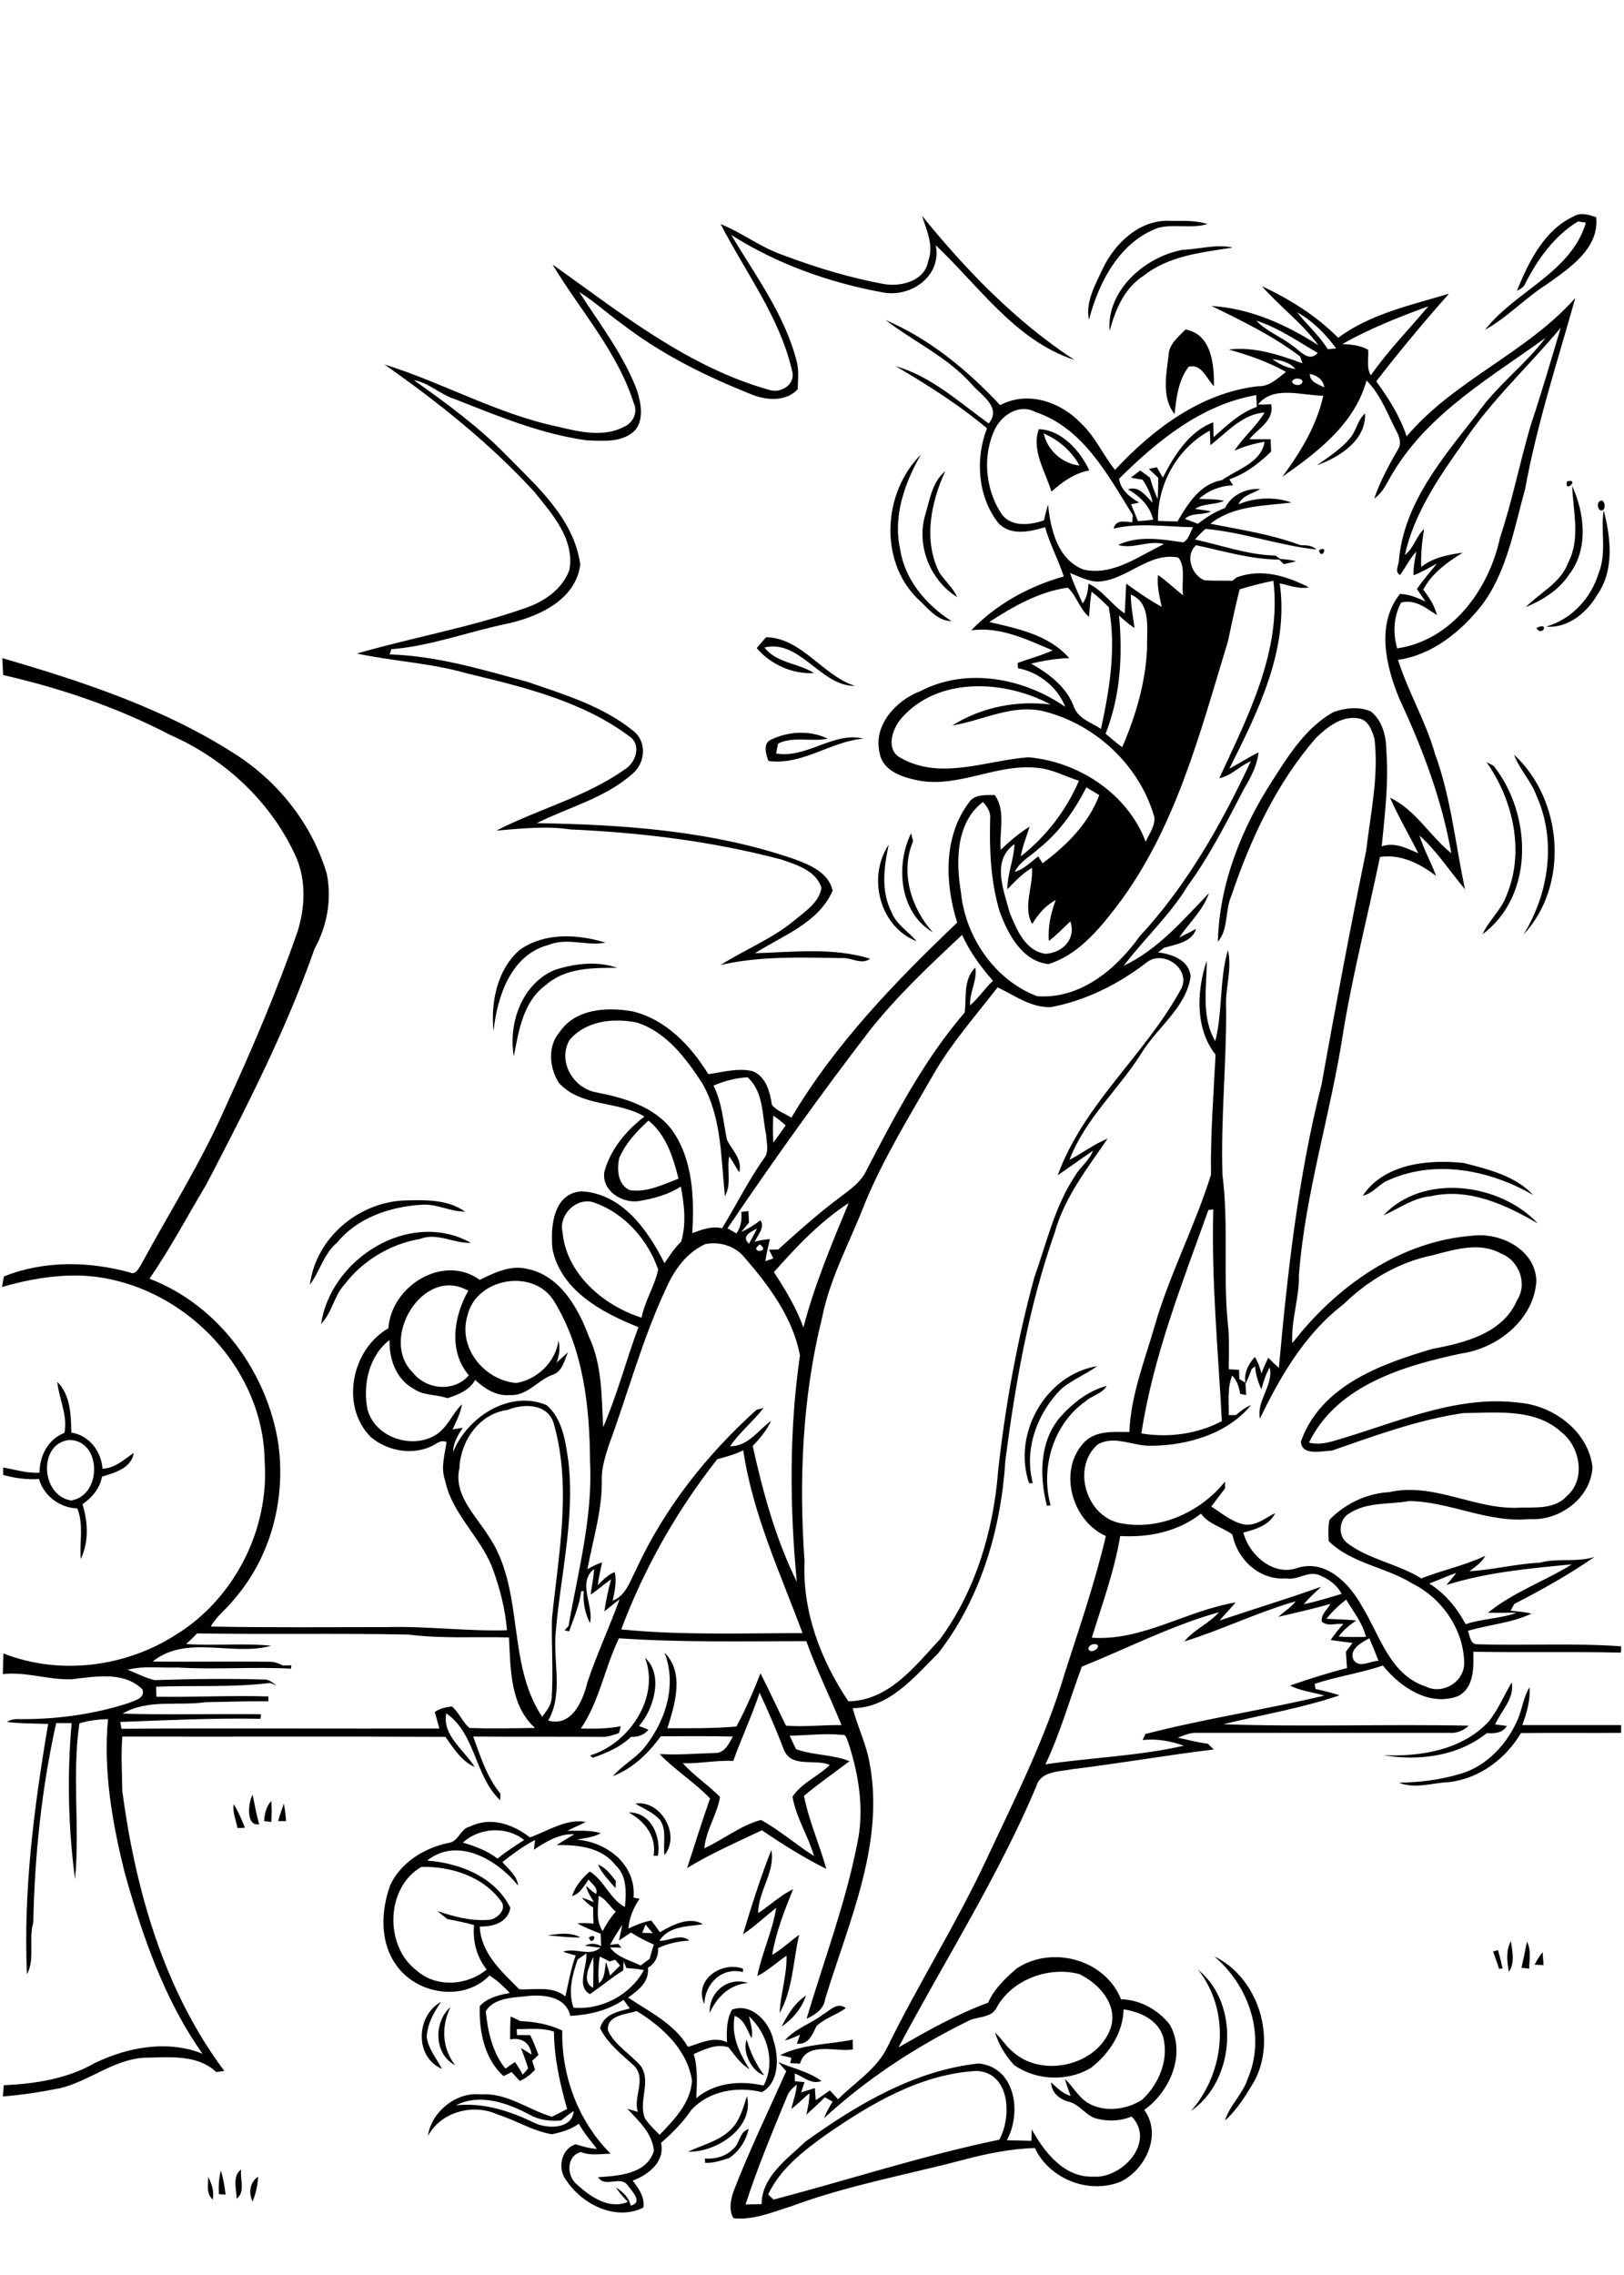 <?xml version="1.0" encoding="utf-8"?>
<!-- Generator: Adobe Illustrator 21.0.2, SVG Export Plug-In . SVG Version: 6.00 Build 0)  -->
<svg version="1.2" baseProfile="tiny" id="Layer_1" xmlns="http://www.w3.org/2000/svg" xmlns:xlink="http://www.w3.org/1999/xlink"
	 x="0px" y="0px" viewBox="0 0 567 794" overflow="scroll" xml:space="preserve">
<path d="M88.2,768.4c-1.5-3-1-6.7,1.9-8.7C90,762.7,89.3,765.6,88.2,768.4 M72.7,759.8c1.3,2.5,2.1,5.1,1.6,7.9
	C71.9,765.7,72.7,762.5,72.7,759.8 M82.6,767.4c0-3.4-1.6-7.9,1.6-10.2C83.7,760.5,85.8,765.1,82.6,767.4 M76.4,765.8
	c-0.1-2.8,0-5.5,0.7-8.2c0.9,2.7,1.3,5.6,1.7,8.4C78.2,765.9,77,765.9,76.4,765.8 M256,750c2.4-1.9,2.1-6,5.4-6.9
	c-1,4.1-3.3,7.7-6.8,10.1c-2.8,0.9-5.5,1.8-8.4,1.7c0-0.4-0.1-1.1-0.1-1.5C249.7,753.6,253.4,752.7,256,750 M260.8,731.6
	c2.6,11.1-10.7,19.7-20.6,19.4c5.3-2.5,11.4-3.8,15.5-8.3C258.5,739.6,259.5,735.5,260.8,731.6 M266.8,724.3
	c-4.3-1.1-7.8-8.3-6.1-12.4C262,716.4,264,720.6,266.8,724.3 M272.4,717.3c7.8-3.9,16.9-3.7,25.3-5.4c0,0.9,0,2.5,0.1,3.4
	c-6.1,1-16.2-3-18.5,5c-0.8-0.1-2.5-0.2-3.4-0.2c0.1-0.5,0.3-1.4,0.4-1.9C275.4,718,273.4,717.5,272.4,717.3 M158.9,720.8
	c-7.4-3.8-7.6-15.1-1.6-20.3C154,707.2,154.3,714.8,158.9,720.8 M287.2,703.2c2.5-1.4,5.2-4.7,8.1-2.3c-3.2,2.3-7.3,3.5-10.2,6.2
	c-1.5,3-2.7,6.6-6.9,6.2c0.3-0.8,0.8-2.3,1.1-3.1c-1.7,0.7-3.4,1.5-5.3,2C277.4,708.1,283,706.4,287.2,703.2 M154.3,722.1
	c-9.7-4.2-9-18.7-0.3-23.4c-2.5,3.6-4.8,7.6-5,12.2C149.5,715.1,152.4,718.4,154.3,722.1 M272.9,707.3c2.1-4.1,4.6-8.3,8.5-10.8
	C280,700.8,276.8,704.7,272.9,707.3 M247.8,702.6c-0.4-7.3,6.3-12.8,13.3-10.5C254.7,692.7,250.3,696.9,247.8,702.6 M418.3,687.5
	c14.7,11.8,13.1,38.6-2.5,49.3C427.7,723.3,429.8,702,418.3,687.5 M245.9,699.5c-3.8-8.4,5.9-15.1,13.5-12.4l0,1.2
	C252,686.4,246.1,692.4,245.9,699.5 M423.9,682.8c15.3,7.3,21.9,28.3,14.2,43.3c-3,5-6,10.1-10.4,14c1.6-5.3,6.2-9.2,7.9-14.5
	C442.1,710.6,436.1,693,423.9,682.8 M535.8,685.7c0.8-1.5,1.6-3,2.8-4.3c0.1,1.5,0.2,3,0.3,4.5C538.1,685.8,536.6,685.8,535.8,685.7
	 M521.3,681.1c0.4-0.1,1.3-0.3,1.7-0.5c0.6,2.1,1.1,4.3,1.6,6.4l-1.2,0.2C522.8,685.2,522,683.2,521.3,681.1 M531.2,686.8
	c0.7-3,1.3-6,1.9-9.1c1.6,2.9,0.8,6.3,0.8,9.4C533.2,687,531.9,686.9,531.2,686.8 M526.8,688.2c-0.6-3.5-1.1-7.4,0.7-10.7
	C528,681,529,685.1,526.8,688.2 M205.6,676.2C209.3,674.1,206.6,679.8,205.6,676.2 M191.2,675.5c3.9-0.6,7.9-1.2,11.5,0.7
	C198.9,676.3,195,675.8,191.2,675.5 M208.8,650.8c2.7,1,4.5,3.5,6.2,5.7c0,0.6-0.1,1.9-0.1,2.5C212.7,656.4,210.2,654,208.8,650.8
	 M259.4,675.1c3-9.9,6.1-19.8,9.9-29.4c1.5,7.4-4.6,14.4-4.6,22c4.1-2.6,7.7-6.2,12.2-8.3c-3,7.4-6,15-7.3,22.9c3.4-2,6.2-4.7,9.4-7
	c-2.1,9.1-2.2,19.2-6.8,27.3c0.3-6.7,2.6-13.3,2.4-20c-3.4,2.3-6.5,5.2-10.2,7.1c1.6-8.1,5.3-15.6,6.6-23.8
	C267,669,263.5,672.4,259.4,675.1 M159.2,734.8c9.6-1,18.6,1.9,27.1,6c4.5,2.3,13.5,2.5,14-4c-1.5,1-3,2.1-4.4,3.3
	c-3.8,0.3-7.6-0.1-10.9-2C177.2,734,167.6,730.5,159.2,734.8 M256.5,703.6c-1.3,6.8,1.6,13,5.2,18.6c-3.1-1.8-5.1-4.8-7.3-7.6
	c-4.2-1.5-8.4,0.7-12.2,2.3c1.5,5,1.1,10.3,0.9,15.4c6.6-5.5,15.4-6.2,23.5-4.4c4.3-8.1,1.4-18.1-5.1-24.2c0.5,2.5,1.5,5.1,0.9,7.7
	C260.8,708.5,259.9,704.8,256.5,703.6 M212.3,708.8c2.5,5.2,7.9,8.1,11.5,12.4c3.7,5.5-1.2,12.5,1.5,18.4c1.4,2,3.2,3.7,5,5.5
	c5.1-5.3,10.9-11.2,11.3-19c-1.7-10.8-10.4-18.7-19.3-24.2C218.6,703.1,211.6,703.3,212.3,708.8 M183,696.8
	c-4.6,0.4-10.9,0.8-13.4,5.2c0.7,6.9,2.3,14.5,6.9,20c1.1-0.8,2.2-1.6,3.3-2.3c1,1.4,1.9,2.9,2.7,4.4c0.6-0.7,1.3-1.4,1.9-2.2
	c-0.7-2.4-1.7-4.8-2.5-7.1c1.2,0.7,2.4,1.5,3.7,2.3c-0.5-4.1-3.5-6.1-7.5-5.3c0-2.7,0-5.3,0.2-8c1.1,0.5,2.2,1,3.3,1.6
	c5,0.2,10.1,1.1,14.7,3.3c-0.3,15.9,5.6,31.7,16.9,43c-3.5,0-7,0.8-10.4-0.6c-5.2,1.4-5,8.5-1.3,11.4c4.6,4.2,11.2,8.8,17.7,6
	c-1.5-1.6-3-3.1-4.1-5c2.3,1.5,4.5,3.4,5.1,6.3c4.4-1,0.5-5-1-7c-2.6-3.7-7.8,1-10.4-2.9c7.1-0.5,17-1,19.5-9.2
	c-0.6-6.3-5.3-10.4-9.3-14.7c1.2,0.4,2.5,0.7,3.7,1.1c-1.7-5.2,2.9-11.1-1-15.8c-4.4-4.1-9.4-7.8-12.2-13.4
	c1.3-4.9,6.2-5.8,10.4-6.9c-0.7-1-1.5-2-2.2-3c-5.6,3.8-12,5.2-18.6,5.6C197.5,696.4,189,696,183,696.8 M207.1,693.8
	c0-3.6,0.2-7.2,0-10.8C205.9,686.2,202.8,691.6,207.1,693.8 M209.4,682.9c-0.5,3.1-0.6,6.2-0.3,9.3c2.3-1.8,1.9-4.9,2.5-7.4
	c0.5,1.5,1,3.1,1.4,4.7c1.2-1.2,2.4-2.4,3.5-3.5c-0.4-0.5-1.3-1.5-1.7-2c-0.7,0.2-1.4,0.4-2,0.6
	C211.6,683.9,210.5,683.4,209.4,682.9 M201.7,683.9c-1.9,5.4-3.4,11.1-1.5,16.8c9.7,1,20-4.5,24.6-13.1c-2-0.4-4.1-0.6-6.1-0.7
	c-0.3-0.8-0.7-1.6-1-2.4c0,0.8-0.1,2.4-0.1,3.2c-4,2.5-7.7,5.6-11.6,8.3c-5-2.6-0.8-9.7-1.3-14.2
	C203.7,682.5,202.7,683.2,201.7,683.9 M225.4,671.7c-0.4,1-0.8,2-1.2,2.9c0.9,0,2.8,0.1,3.7,0.1
	C227.1,673.7,226.2,672.7,225.4,671.7 M213,678.8c0.7-0.1,2.1-0.3,2.9-0.3c0.3,0.3,0.8,1,1.1,1.3c-1,0-3-0.1-4-0.1
	c2.5,3.5,7,4.5,10.7,6.3c1-0.8,2-1.5,3.1-2.3c0.5-1.7,0.9-3.4,1.5-5c-2.8-1.2-5.5-2.6-8-4.2c-1.4,0.9-2.8,1.9-4.2,2.8
	c0.4-1.9,0.8-3.7,1.2-5.5C215.7,674.1,214.3,676.4,213,678.8 M209,661.7c-0.1,4.1-1.1,8.6,1.4,12.3c1.3-2.4,2.8-4.8,4.6-6.8
	C212.9,665.5,211.3,662.5,209,661.7 M145.4,687.7c6.8,6.1,17.7,5.4,24.5-0.3c-3.5-4.4-4.9-9.9-4.4-15.5c-3.1-0.9-6.2-1.5-9.3-2.1
	c-1.2-0.9-2.3-1.8-3.5-2.8c5.6,1.9,11.5,3.5,17.5,3.1c3.1,0.1,7.2-3.8,4.6-6.7c-6.2-8.5-17.5-12.1-27.7-11.8
	C134.6,658.8,134.2,679.2,145.4,687.7 M186.4,645.6c0.1-0.8,0.3-2.5,0.4-3.4c-4.1,2.1-7.8,4.9-11.4,7.7c2.1,2.5,5.1,4.7,5.5,8.2
	c-7.3-9-21.1-17.2-31.8-8.7c11.4,0.8,23.8,5.7,29.1,16.5c-1,5.2-6.1,6.6-10.7,6.5c0.4,9.3,7.7,15.8,13.8,21.9
	c5.4,0.3,11.5-1.3,16.1,2.5c1.1-4.8,1.9-9.7,3.6-14.3c-1.5-0.4-3-0.8-4.4-1.3c4.3-1.6,9.4,1.9,13-1.4c-1.4-0.2-4-0.5-5.4-0.7
	c1.9-1,3.9-0.8,5.7,0.1c-0.1-1.4-0.1-2.9-0.2-4.3c-2.8-1.1-5.5-2.1-8.1-3.6c1.9-0.2,3.8-0.1,5.6,0.1c-0.1-1.9-0.1-3.8-0.1-5.6
	c-1.5-1-2.8-2.2-4-3.5c1.5,0.5,2.9,1,4.3,1.6c-1.2-1.8-2.3-3.6-2.8-5.7c1.2,0.9,2.2,2.2,3.6,2.8c0.6-2.2-1.6-3.5-2.7-5
	c-1.6,2.2-2.9,4.9-5.8,5.8c1.2-3.5,3.5-6.3,6.2-8.6c5.1,3.1,7,9.6,12.3,12.4c0.4-5.1,0.8-10.8-3.3-14.6c-4.8-6.3-13.3-7.2-20.6-7
	c2-1.3,4.1-2.5,6.2-3.8C195.3,639.9,190.6,642.8,186.4,645.6 M161.6,643.1c4.3,1.3,8.5,2.8,12.1,5.6c2.9-2.4,6.1-4.4,9.3-6.5
	C176.9,637.3,167.4,637.8,161.6,643.1 M185,641.3c6.2-2.2,12.9-6.7,19.5-5.4c-2.1,1.1-4.3,2-6.4,3.1c3.9,0,7.9-0.3,11.7,0.8
	c-2.6,1.5-5.6,1.7-8.5,2.3c10.6,0.7,20.9,8.8,19.9,20.2c0.5,0.1,1.5,0.3,2.1,0.4c-2.1,3.1-3.6,6.6-3.9,10.4c2.6-1.2,5.2-2.3,8-2.8
	c1,1.3,2,2.7,3,4.1c4.2-2.5,10.4-5.7,15-2.8c-5.4,0.9-11.8,0.5-15.2,5.8c3.5,0.1,7.4-2.7,10.5-0.1c-3.8,0.2-7.4,1-10.9,2.6
	c0.1,2.8-1,5.4-3.6,6.9c0.6,4.9-3.4,7.9-6.9,10.4c7.5,5,16.2,9.2,20.9,17.2c4.4-1.3,9-3.8,13.6-1.6c-0.1-3.9-0.2-7.9,1.8-11.4
	c6.8-2.5,13.1,4.4,14.4,10.6c2,5.9,2.1,14.9-4,18.2c-8.6-2.1-18.5-0.5-24.7,6.3c-2.9,4.3-6.6,8-10.5,11.4c1.4,6.7-4.4,11.1-9.9,13.2
	c2.1,2.7,4.3,5.8,3.7,9.4c-9.6,4.8-21.3-1.1-26.8-9.4c-3.3-4-2-11.1,3.2-12.7c2.4,0.7,4.8,1.5,7.4,1.6c-2.2-2.9-4.6-5.6-6.3-8.8
	c-2.8,2.1-6.1,3-9.4,3.7c-6.7-1.1-12.6-4.9-19-6.9c-8.5-3.9-19.7-1-24.3,7.5c1.1-8.3,9.9-15.5,18.4-14.5c9.1-0.7,16.5,5.3,24.9,7.8
	c1.8-0.9,3.5-1.8,5.3-2.7c-2.5-8.8-4.5-17.8-4.6-27c-4.2-1.5-8.7-0.8-13-0.9c0,0.5,0.1,1.6,0.1,2.1c1.5,0,3,0,4.6,0
	c1.1,2.2,2,4.5,2.9,6.9c-0.7,0.7-1.5,1.4-2.2,2.1c0.3,1,0.7,2,1,3.1c-1.5,1.6-3.2,3-5.3,3.9c-1-1-1.9-2.1-2.9-3.1
	c-0.9,0.5-1.8,0.9-2.8,1.4c-6.7-6-8.6-15.8-8.3-24.4c2.7-3,6.7-3.9,10.5-4.6c-2.2-2.3-4.4-4.4-7.1-6.1c-9,9.3-25.5,6.6-32.6-3.7
	c-5.8-8.1-5.3-19-2-28c3.8-7.9,12-12.9,20.4-14.6c3.4-0.4,4-5,7.4-5.7C171.4,633.9,179.3,636.8,185,641.3 M219.5,632.6
	c7.8-0.2,11.4,8.5,10.2,15.1c-0.4,0-1.1,0-1.5,0C229.3,641,225.1,635.6,219.5,632.6 M97.1,635.6c0.6-2.1,1.3-4.1,2-6.1
	c0.4,2,0.6,4,0.8,6.1C99.2,635.6,97.8,635.6,97.1,635.6 M82.9,638c-0.5-2.8-1.8-5.5-1.3-8.3c1.6,2.6,2.8,5.4,3.9,8.2
	C84.9,638,83.5,638,82.9,638 M221.8,629.5c8.8-1.4,16,10.8,10.2,18c-0.6-4,0.9-8.6-1.5-12.2C228.2,632.6,224.8,631.3,221.8,629.5
	 M92.2,635.6c0.2-2.5,0.7-5.1,2.5-7c0.2,2.4,0.2,4.9,0,7.3C94.1,635.8,92.8,635.7,92.2,635.6 M90.5,636.7c-4.7,0.9-3.9-7.6-2.3-10.3
	C88.9,629.8,89.5,633.3,90.5,636.7 M530,599.9c1.5-3.6,1.9-7.6,4-11c0.4,4.5-1,9-2.5,13.2c11.5,0,23,0,34.5,0c0,0.7,0,2,0,2.7
	c-11.7,0.1-23.3-0.1-35,0.1c-5.3,9-14.4,15.8-25,17.1c-5.8,0.2-11.9,2.5-17.6,0.2c7.3-0.1,14.5-1,21.5-3.1
	C519.2,616.4,526.3,608.6,530,599.9 M519.8,600.8c3.3-4.1,5.3-9.1,8-13.6c1,5.7-3.7,9.9-5.8,14.7c1.4,0.1,2.7,0.3,4.1,0.5
	c-1.5,2.5-4.4,2.7-7,2.5c-10.1,8.1-23.8,9.8-36.2,7.7C495.9,613.2,510.6,610.8,519.8,600.8 M225.2,578.6c6.5,5.8,3.2,17.8-2.1,23.8
	c0.8,0.3,2.5,1,3.3,1.3c-1.5,1.9-3.7,2.6-6.1,2.5c-3.7,3.6-8.5,5.6-13.3,7.3c-0.3-0.2-0.8-0.6-1-0.8
	C219.6,608.6,230.5,592.5,225.2,578.6 M369.9,494.9c4.4-5,10-9.5,16.5-11.2c-1.6,2.8-5.1,3.3-7.4,5.4c-11.3,7.9-15.8,23.3-12.2,36.3
	l-1.3,0.1C362.9,515.3,362.9,503.4,369.9,494.9 M24.9,523.7c10.9-1.8,10.6-21.3-0.9-21.1C13.2,504,14.3,522.2,24.9,523.7 M20,482.3
	c4.6,4.5,4.8,11.6,4.9,17.7c6.3,1,10.4,6.5,10.9,12.6c4.3-0.1,7.5-3.2,10.9-5.5c-0.8,5.4-6.7,6.9-11.1,8.3c-0.7,4.1-3.5,7.3-6.8,9.6
	c1.9,6.2,2.3,13.1-0.6,19.1c-0.5-5.8,1.1-11.8-1.2-17.6c-6.2-0.3-11.6-4.3-13.4-10.3c-4.2,0.3-8.4-0.3-12.5-1.4c0-0.6,0-2,0-2.6
	c4.2,0.7,8.4,2.1,12.7,1.8c0-5.9,3-11.7,8.7-13.9C23.7,493.9,20.6,488.3,20,482.3 M359.3,517.7c-5.9-17.2,5.7-37.9,23.8-40.9
	c-4,2.9-8.6,4.7-12.4,7.8c-8.5,8.4-13.3,21.2-10.1,33L359.3,517.7 M112.1,462.1c3.2-21.5,27.9-38.3,48.8-30c1.2,0.5,2.3,1,3.5,1.7
	c-6,0.2-11.8-3.7-17.7-1.4c-10.4,1.8-20,7.5-26.4,15.9C116.6,452.3,115.9,458.2,112.1,462.1 M108.2,448.4
	c2-16.1,16.7-28.7,32.8-29.4c7.3-0.2,15.2-0.5,21.4,3.9c-5.3,0-10.1-2.9-15.4-2.4c-10.9,0.7-22.2,4.5-29.3,13.2
	C113,437.6,111.7,443.7,108.2,448.4 M483,424.2c13.9-14.9,40.7-11.3,53.9,2.8c-11.2-6.5-24-12.5-37.3-9.5
	C493.5,418,488.5,421.8,483,424.2 M475.8,417.3c7.5-11.2,22.9-12.7,35.2-11.4c8.6,2.2,18.1,4.5,24.3,11.2c-15-8.7-34-12.5-50.3-5.3
	C481.5,413.1,479.4,416.6,475.8,417.3 M193.5,338.6c6.9-2.3,15-3.3,22-0.8c-8.5,0-17.9-0.1-24.8,5.9c-8.1,5.8-9.6,16.1-11.3,25
	C177.4,357.1,182.2,343.5,193.5,338.6 M181.5,331.5c8.6-6.1,20.2-5.5,29.9-2.5c-6.7,1.3-13.3-1.9-19.9,0.8
	c-13.2,3.5-17.9,18-19.2,30.1C171.3,349.9,173.5,338.4,181.5,331.5 M320,328.5c-12.9-5-17.3-22.4-9.7-33.7c-1.7,7.8-2.8,16.3,1,23.6
	C313,322.8,317.2,325.1,320,328.5 M325.7,325.4c-11.7-6.9-13.1-23.3-7.6-34.6c0.2,0.7,0.5,2.1,0.7,2.8
	C314.2,304.4,318.1,317,325.7,325.4 M519,266c0.6,0.3,1.9,1,2.5,1.3c13.3,16.9,14.4,45.1-3.9,58.8c2.2-4.9,6.6-8.5,8.4-13.6
	C532.4,297.2,528.3,279.2,519,266 M528.6,263.4c17.1,15.7,19.4,45.6,3.3,62.8c8.9-14.3,11.6-33,4.5-48.6
	C534.5,272.5,530.5,268.5,528.6,263.4 M269.1,258.2c6.2-3,13.6-3.4,19.9-0.4c-5.7,1.2-11.9-0.9-17.3,1.7c-0.3,1.1-0.5,2.3-0.7,3.5
	c10.7,1.8,20.1-7.8,30.5-5.2c-11.4,0.9-21.3,9.4-33.2,7.8C267.4,263.3,266.3,259.5,269.1,258.2 M267.5,222.4
	c12.5,0.3,19.6,13.3,31,17c-11.9,0.2-19.2-16.4-31.6-13.4c4.3,5.5,11.8,5.4,17.3,8.9c-7.4,0.5-15.2-3-20-8.7
	C265.3,224.9,266.4,223.6,267.5,222.4 M536.4,219.2C541.1,216.7,538.6,222.6,536.4,219.2 M460.5,192.1
	C464.1,189.8,461.5,195.9,460.5,192.1 M559.9,178.1c2.5,9.5,3.8,21-2.3,29.6c-3.6,6.2-10.3,11.7-17.8,11c9-2.6,15.7-9.9,18.4-18.8
	C561,192.9,558.8,185.3,559.9,178.1 M558.4,175c1.6-1.3,2.4,1.9,1.4,2.9C558.1,179.1,557.3,175.9,558.4,175 M547.5,196.4
	c4.4-8.3,1.7-18.1,1.4-26.8c4.4,9.6,5.8,22.3-1.2,31.1c-3.5,5.3-9.2,8.8-15,11.2C537.7,206.8,544.9,203.5,547.5,196.4 M547.1,168
	C551.8,166.9,546.1,172.5,547.1,168 M323.1,179.5c1.5-5.2,2.5-11.5,6.9-15c-5,10.9-7.7,24.2-2,35.4c2,2.9,4.7,5.3,6.2,8.5
	C324.7,202.6,319.8,190.2,323.1,179.5 M320.2,208.8c-13.4-13.4-11.8-37.1,1.3-50.1c-5.7,10-9.8,21.5-7.2,33.1
	c1.6,10.6,9.1,19.3,17.9,25C327,216.7,323.7,211.9,320.2,208.8 M364.4,151.3c1.3,5.9,6.5,10.5,12.5,11.2
	C374.2,157.5,369.6,153.5,364.4,151.3 M362.7,149.8c8,0.2,14.6,7.8,17.6,14.4c-5.1,0.9-9.4,4-13.2,7.4
	C365,164.6,360,157.1,362.7,149.8 M471.2,153.1c2.4-2.6,2.7-6.5,5.4-8.8c0.4,9.4-9,15.3-16.8,18.1
	C463.8,159.5,468,156.9,471.2,153.1 M408,124c0.1-3.9,3.4-6.4,5.9-9c9.1,1.6,10.1,12.3,9.9,19.8c-2.5-2.6-4.3-8-8.8-6.8
	c-3.6,4.7-4.3,10.8-4.9,16.5C405.5,138.9,407.2,130.7,408,124 M288.2,745.2c-7.8,5.6-15.8,11.8-20,20.7c0.5,0.5,1.4,1.4,1.9,1.8
	c26.3-6.9,52.2-15.4,78.8-20.9c4.4-8,3.8-23.3-7.8-24C321.5,723.8,303.9,734.3,288.2,745.2 M347.9,700.8c-1.9,3.8-7,2.8-10.3,4.8
	c-18.1,8.9-35.1,20.1-49.9,33.7c0.8-2.1,1.9-4,3-5.8c-0.9-0.5-1.8-1-2.7-1.5c-2.1,2.1-4.3,4.1-6.5,6.1c0.6-2.5,1.1-4.9,1.1-7.5
	c-2.2,1.8-4.1,3.8-6.3,5.5c0.6-2.8,1.7-5.6,1.9-8.5c-1.5,1.1-2.9,2.5-3.5,4.3c-5.1,12.4-10.3,24.8-14.4,37.5c1.9,0,3.8-0.1,5.6-0.1
	c0.1-9.7,9-15.8,15.4-21.9c18-12.9,38-24.8,60.4-27.2c12.9,1.3,15.1,17.3,9.8,26.8c2.9,0.1,5.7,0.1,8.6,0.2c0-1,0.1-3,0.1-4
	c4.5,8,11.3,16.9,21.6,16.5c10,0.7,21.8-12.1,13.3-21c-3.7,1.6-8.1,1.8-12,0.8c-4-0.9-6.1-5.1-10.1-6c-3.1-0.8-6-3.2-6-6.7
	c2,1.8,4,4,6.8,4.7c-0.7-2-1.5-3.9-2-5.9c2.8,2.6,4.6,6.2,7.9,8.3c5.8,3.5,13.5,2.5,19-1c6-5.5,9.6-14.3,7.3-22.3
	c-2-5.8-8-8.4-13.7-9.3c-0.2,8.2-5.1,15.6-11.5,20.5c-8.1,4.8-19.1,4.4-26.8-1.1c-3-3.3-5.3-7.1-6.6-11.3c2.3,2.1,3.8,4.8,6.2,6.7
	c10.2,9.3,29.6,4.9,34.2-8.3c2.6-8.2-4.2-15.6-11-18.8C366.3,686.2,353.3,690.8,347.9,700.8 M265.2,590.8
	c-2.7,8.1-6.3,15.8-9.2,23.8c-5.9-0.3-11.7,1-17.6,0.8c3.9,4.4,8.9,7.6,13,11.8c-1.1,6.2-4.9,11.6-5.5,17.9c6.7-3.1,12.7-8,19.8-9.9
	c6.5,3.6,12.2,8.6,18.5,12.6c-2-7-6.3-13.5-7.5-20.7c3.1-4.8,9-7.1,13-11.1c-5.1-2.2-13.1,1.1-15.9-5
	C271.2,604.2,268.3,597.4,265.2,590.8 M380,575.3c0.2,2.1,3.9,0.4,3.3-1.1C382.3,573.4,380.3,573.9,380,575.3 M472.6,579.4
	c2.1,3,5.9,0.2,8.7,0.3c-1-2.6-2.1-5.3-3.2-7.9C475.4,573.2,470.8,575.7,472.6,579.4 M65,573.8c9.9,0.7,19.9-0.4,29.7,0.6
	c-13.5,3.8-29.5-4-41.4,5.5c13.6,0.2,27.1-0.1,40.7,0.1c1.7-0.1,3.3,0.6,4.8,1.3c0.7,0,2.1,0,2.9-0.1c0,0.3-0.1,0.9-0.1,1.2
	c-13.2-0.7-26.4,0.4-39.6-0.4c-5.8,0.2-11.8-0.7-17.5,0.8c3.2,1.1,6.2,2.9,9.5,3.6c12.7-0.4,25.4-0.6,38.1-0.2
	c1.8-0.2,3.1,1.2,4.5,2.1c-0.6-0.2-1.7-0.7-2.3-0.9c-13.1,1.6-26.5,0.8-39.8,1.3c0,0.9,0.1,2.6,0.1,3.5c13,0.2,26.1-0.5,39.1-0.1
	c0,0.4,0,1.2,0,1.7c-7.3-0.1-14.6,0.2-21.9,0.3c-9.7,1.4-20.1-1.2-29,4c16.1,0.5,32.2,0,48.3,0.2l-0.1,1.6
	c-16.4-0.3-32.7,0.5-49,1.1c0.1,0.6,0.3,1.8,0.4,2.4c37-0.3,74,0,111-0.1c-0.5-1.9-1.1-3.9-1.6-5.8c1.8-1.2,3.9-1.7,6-1.9
	c2.5,2.1,3.7,5.5,6.1,7.5c7.6,0.3,15.2,0.1,22.9,0c-8.8-8-8.5-20.7-9.1-31.6c-11.7-0.3-23.5,0.5-35.1-1c-24.6-0.5-49.2,0-73.8-0.4
	C67.6,571.4,66.3,572.6,65,573.8 M463.1,565c3.5,0.2,7,0.2,10.4,0.6c-2.3,1.6-4.5,3.3-6.1,5.6c3.2,0.2,6.3,0.2,9.5,0.1
	c-1.2-4.9-4.4-8.8-6.9-13C467.4,560.3,465.1,562.5,463.1,565 M413.5,572.9c3.4-4.2,8.6-6.2,12.1-10.2c-16.5,4.6-32,12.6-47.9,19
	c-4.2,11.4-7.5,23.1-12.7,34.1c16-2.4,32.6-2.9,48.3-6.5c-4.6-1.7-9.5-2.5-14.4-2c0.3-0.5,0.8-1.6,1-2.1
	c20.6-5.3,41.8-8.5,62.5-13.4c-4-1.2-8.3-1.6-12-3.5c6.6-2.3,13.2-4.4,19.9-6.1c-0.1-1.9-0.3-3.8-0.4-5.7c0.8-1,1.5-2,2.3-3.1
	c-2.5-0.3-5.1-0.6-7.6-1c1.3-2,2.8-3.8,4.4-5.6c-2.5-0.3-5.4,1-7.5-0.8c-0.4-2.5,1.9-4.2,3-6.2c-6,1.7-12.1,3.1-18.2,4.5
	c2.1-1.8,4.4-3.3,6.1-5.4C439.3,562.6,426.7,568.8,413.5,572.9 M505,553.2c1.2-1.4,2.4-2.8,3.4-4.2c-3.2,1.1-6.2,2.5-9.4,3.7
	c5.5,3.4,9.7,8.5,12.7,14.2c5.8-2,12.1-1.9,17.8-4c-3.3-0.1-6.7,0.1-10,0c8.8-7.2,19.8-11,29.3-16.9
	C534.2,547.4,519.3,548.7,505,553.2 M391.1,536.1c-2,12.2-6.3,23.8-9.9,35.5c17.7,1.2,33.1-9.5,50.2-12.3c-1.8,2.2-3.8,4.1-5.6,6.3
	c11.8-4,23.8-7.6,35.5-11.8c-2.1,2-4.3,3.9-6.1,6.1c4.5-0.9,8.8-2.3,13.2-3.6c-1.6-3.2-4.7-5.3-7.9-6.6c-3.9-1.5-7.5,2-11.5,1.2
	c-9.2,0.7-17-6.5-18.7-15.3c-3.5-2.6-8.2-3.5-11-7.3C411.3,534.6,401,536.7,391.1,536.1 M250.4,509.3c-14.1,18-25.5,38-33.5,59.4
	c21,2.1,42.2,1.3,63.3,1.3c-7.8-21-17.4-41.5-20.7-63.8C256.6,507.6,253.5,508.5,250.4,509.3 M177.2,492.1
	c-9.9,1.3-16.4,10.8-16.8,20.3c-2.1,9.2,5.4,16.2,9.9,23.3c13.1,18.8,6.3,44.6,19,63.5c1.4-1.9,3-3.8,3.3-6.3
	c0.6-9.3-0.1-18.6,0.1-27.9c2.3-22.6,7-46,0.6-68.3C191.1,489.8,182.8,489.8,177.2,492.1 M144.1,479c4.7,6.1,14.5,7,19.6,1
	c-7.2-8.3-5.3-20.6-0.2-29.5C147.6,441.5,132.3,467.5,144.1,479 M163.2,459.2c-3.4,11.2,5.9,22.6,17.1,23.5
	c7.4-1.3,13.6-7.3,14.7-14.8c0.6,2.6,0.3,5.3-0.7,7.7c1.3-1.2,2.6-2.4,4-3.6c-1.3,2.8-1.9,6.7-5.3,7.8c-5.2,1.8-8.9,7.5-14.9,7.1
	c-4.7,0.5-8.9-2.2-12.2-5.3c-2,3.7-6,5.2-9.7,6.4c-3.9-1.4-8.3-0.8-11.8-3.3c-6.1-3.3-8.6-10.4-8.4-17c-7.2,5.5-9.4,15.6-7.7,24.2
	c2.6,9.9,15.8,14.2,24.2,8.7c3.9-2.7,5.5-7.3,8.8-10.5c-0.5,3.1-2,6-3.3,8.8c1.2-0.2,2.4-0.4,3.6-0.6c-1.7,2.5-3.4,5.3-3.4,8.5
	c4.9-12.2,19.7-21.8,32.6-16.4c5.7,4.8,6.7,13.1,7.7,20.1c2.2,20-2.9,39.7-4.5,59.5c-0.9,10.1,2.7,21.2-2.6,30.5
	c8.2,2.4,12.2-7,13.7-13.4c3.3-9.8,7.7-19.2,11.2-28.9c-1.8,1.4-3.5,2.8-5.3,4.2c0.6-3.8,1.3-7.6,2.4-11.2c-2.5,1.7-4.7,3.7-7.2,5.4
	c0.4-3,1.1-6,1.2-9c-6,4.9,0,12.7-1.4,18.9c-1.8-3.5-2.5-7.3-2.2-11.2l-0.9,0.1c-0.6,4.9-2.6,9.4-4.2,14c-0.4-0.1-1.2-0.3-1.6-0.4
	c0.4-0.4,1.1-1.1,1.4-1.5c3.3-19,8.5-38,7.5-57.4c-0.1-19-2.3-39.1-12.4-55.7C186.6,442.4,166.2,445.9,163.2,459.2 M265.3,434.3
	C261,437.4,269.3,437.3,265.3,434.3 M246.3,434.2c-6.5,2.9-10.9,9-13.7,15.4c-8.3,17.6-13.3,36.5-20,54.7c-1.2,3.8-2.5,7.7-2.5,11.7
	c0.3,10.8-3.1,21.2-5,31.7c1.6-1,3.4-1.8,5.1-2.4c-0.5,2.7-1.2,5.3-1.5,8c1.8-1.8,3.5-3.7,5.9-4.6c0.8,3.3,0,6.7-0.7,10
	c4.6-1.8,6-6.7,8.1-10.7c9.8-21.4,24.7-40.3,42.2-56c0.6-0.1,1.8-0.4,2.4-0.6c-3.6,4.7-8.4,8.5-11.7,13.4c6.3,0,9.8-5.6,14.3-8.9
	c-1.5,3.4-3.9,6.1-6.4,8.8c3.6,16.2,8,32.4,15.4,47.4c-2.5-26.2-2.7-52.9,1.1-79c-2.5-13.3-10.9-24.5-19.7-34.6
	C256.3,434.7,251,433.3,246.3,434.2 M261.5,434.1c1-1.8,1.9-3.5,2.8-5.3C262,430,258.7,431.5,261.5,434.1 M421.9,422.3
	c-9.1,25.5-19.3,51.1-23.4,78c9.4,1.6,19.7,0.2,28.1-4.3c-1.3-24.6-3.7-49.2-3-73.9C423.2,422.2,422.3,422.3,421.9,422.3 M270.2,444
	c4,6.1,7.8,12.4,10.3,19.3c3.9-14.9,9.9-29.2,15.8-43.4C286.3,426.4,278.1,435.1,270.2,444 M196.4,430c1.3,14.6,14.3,25.7,27.6,29.9
	c1.1-5.8,4.6-11.1,5.8-16.8c-3.5-10.2-11.6-19.5-21.9-23.2C201.8,417.3,194.9,423.8,196.4,430 M226.4,391.1
	c-4.1,3.8-8,7.9-10.2,13.1c-0.9,3.9-0.5,9.4,3.7,11.2c6,0.9,11.6-2,17-4C235,403.9,232.6,396.1,226.4,391.1 M270,389.4
	c-0.2,3.1-0.2,6.3,0,9.4c1.5-2,2.9-4,4.3-6C272.9,391.5,271.5,390.4,270,389.4 M198.9,362.9c-4.3,7.3,1,16.7,9,18.3
	c9.8,1.9,20.5,4.9,26.8,13.3c7.3,10.4,7.7,23.7,7,35.9c3.3-1.2,6.8-2.6,10.4-1.7c4.9-8,9.1-16.5,14.5-24.2c2.1-2.4,1-5.6,0.9-8.4
	c-1.5-6.9-0.8-15-6.5-20.1c-4.1,0.2-8.1,1.3-11.9,2.9c3,5.9,3.4,12.6,4.7,18.9c1.8,3.7,5.5,6.8,4.3,11.4c-1.2-1.8-2.2-3.8-3.5-5.6
	c-0.9,4.6,0.9,9.7-1.5,13.9c-1.4-13.3-1.1-27.5-7.9-39.4c-5.7-8.7-12.4-17.8-22.8-21.2C214,355.2,204.6,356.3,198.9,362.9
	 M400.1,336.1c-9.8,7.5-21,13.1-33.1,15.4c-7,0.3-12.8-4.1-18.7-6.9c-7.8,10.1-16.4,19.8-22.7,30.9c-8.3,14.5-17.2,28.9-23.6,44.4
	c-5.1,13.3-12.2,25.9-15,40.1c-6.9,27.7-8.1,56.6-6.1,85c-0.8,17.5,5.7,34.5,15.3,48.8c14.1-0.2,23.3-12.3,32-21.7
	c12.5-17,18.7-38.1,20.3-58.9c2.5-22.7,6.6-45.2,12.6-67.3c4.3-12,7.1-24.8,14.3-35.6c1.8-3.1,5-5.3,6.2-8.7
	c-4.1,2.9-8.2,5.7-12.3,8.6c8.9-24.6,30.1-41.7,42.6-64.2C416.8,338.7,406.2,330.9,400.1,336.1 M303.7,359.6
	c-17.3,22.5-33.9,45.8-49.7,69.1c1,0.6,2.1,1.2,3.1,1.8c1.6-2.2,2-4.9,1.7-7.5c0.6-0.1,1.9-0.2,2.5-0.3c0.1,1.3,0.1,2.7,0.2,4
	c-0.7,0.8-2,2.5-2.7,3.3c2.4-1.1,4.6-2.5,6.7-4.1c1.7,2.6-1,5.1-2,7.5c1.7-0.5,3.5-0.8,5.3-0.9c-0.6,2.5-1.2,5.1-1.6,7.7
	c0.9-0.3,1.9-0.7,2.8-1c-0.5-1-1-2-1.5-3c0.8,0,2.4-0.1,3.2-0.1c7-6.3,13.9-12.5,21.4-18.1c3.5-2.7,7.5-5.3,9.4-9.5
	c10-19.2,20.1-38.6,34.3-55.1c0.7-5.2-0.6-11.4,3.7-15.7c0.8,4.5-2.1,8.7-1.8,13.2c3-2.6,5.1-5.9,8-8.6c-4.3-4.8-8.1-10.1-10.8-16
	C324.6,336.9,313.3,347.5,303.7,359.6 M352.5,318.5c2.4,5.8,5.4,13.4,12.5,14.4c5.9-0.3,10.8-5.1,8.7-11.3c-2.5,2.3-4.8,4.8-7.5,6.8
	c-0.4-4.9,0.7-9.7,2.4-14.3c-3.5,1.9-6.2,5-8.2,8.4c-3.4-5.8,0.4-13.2-0.1-19.6c-3.3,1.9-6,4.8-8.6,7.5c0-5.4,2.3-10.4,2.5-15.8
	C346,300.4,350.5,310.8,352.5,318.5 M379.3,274.8c-4.1,8-9.3,15.5-16.4,21.2c-2.9,2.7-6.8,4.6-8.6,8.3c3.2-0.9,5.5-3.4,8.2-5.4
	c0.4,0.6,1.1,1.8,1.5,2.4c8.4-6.2,16.1-13.9,19.8-23.8C382.3,276.6,380.8,275.7,379.3,274.8 M314.7,250.7
	c-3.2,3.7-5.7,11.1-0.1,13.9c13.9,7.8,29.8,0.8,44.4-0.3c17.5,1.5,34.7,12.7,41,29.5c1.2-2.8,3.4-5.5,3-8.7
	c-5.1-17.8-20.2-32-38-36.7c-11.2-3-21.8,3.1-32.5,4.8c10.2-6.4,22.5-8.8,34.3-7.3C350.9,237.3,327.5,236,314.7,250.7 M394.8,207.5
	c0,3.9,0.8,7.8,1.3,11.7c-2-1.3-3.7-2.8-5.4-4.4c1.3,14,0.5,28.1-4.7,41.3c1.9,1.6,3.8,3.2,5.8,4.7c4.8-11.1,8.2-22.7,8.7-34.8
	C400.3,219.7,402.1,210.5,394.8,207.5 M345.4,217.1c9.9,2.3,20.9,4.5,27.9,12.6c-4.5,0.1-8.9,0.9-13.3,1.9
	c6.1,3.5,12.1,7.9,14.8,14.7c1.4,4.5,6.1,5.8,9.6,8.1c3-13.9,5.4-28.3,2.7-42.5c-1.9-1.9-3.9-3.8-6-5.4c-0.5,2.9-0.6,5.9-0.9,8.8
	c-3.3-2.8-4.4-7.5-7.4-10.2C362.8,206.5,353.7,211.7,345.4,217.1 M432.8,205.7c-1.5,6-2.8,12.1-4.1,18.2
	c-9.8,32.1-18.3,65.7-39.1,92.8c-6.2,8.1-13.6,16.8-23.6,19.8c-9.2-1.1-14.1-10.5-17-18.4c-3.1-10.4-3.6-21.4-3.3-32.2
	c0.3-2.4-1-4.3-2.5-6c-9.5,7.2-9.5,20.8-7.7,31.5c1.5,15.6,11.8,30.7,26.6,36.3c15,1.1,27.5-9.3,35.8-20.9
	c16.5-17.8,28.6-39.2,38.8-61.1c-3.9,1.6-6.8,5.1-11,5.9c10-21.6,21.8-44.3,18.9-68.9C440.6,203.5,436.7,204.5,432.8,205.7 M383,203
	c-3.3-0.2-6.3-1.8-9.4-3c1.2,3.6,2.8,7.1,4.4,10.6c1.5-2,1.9-4.5,2-6.9c5.1,2.4,8.1,7.4,12.7,10.4c0.2-3.5,0.3-7,0.5-10.4
	c4,2.9,8,5.7,12.4,8.1c-0.8-3.7-1.7-7.3-1.3-11.1c3.1,2.1,5.8,4.8,8.8,7.1c-0.8-4.3,1.1-9.7-1.7-13.2C401,192.5,393.2,202.8,383,203
	 M422.6,155.4c-0.1-1.7-0.1-3.4-0.2-5.1c-11.3,6.1-18.4,18.7-18.1,31.5c2.3,0.1,4.5,0.2,6.8,0.2c3.6-6.1,7.8-13.1,15.5-14.4
	c5.3-3.8,13.8-6.1,14.9-13.4c-3.6,0.6-7.2,1.6-10.5,3.1c3.1-4.8,7.6-8.4,10.5-13.3C434,144.4,428.3,150.9,422.6,155.4 M347.5,149.5
	c-4.5,9.1-3.6,20.7,1.8,29.3c3.2,5.3,10.1,4.6,15.2,2.8c0.4-1.9,0.9-3.7,1.4-5.5c0.9,8.6,3.3,19.2,12.4,22.7
	c10.3,2.3,19.4-4.8,28.1-8.9c-5.4-1.5-10.8,1.9-16,0.3c7.1-3.4,15.2-2,22.7-0.9c2-1,2.4-3.5,3.4-5.3c-9.2-0.1-18.6-1.7-27.7,0.5
	c0.8-3.3,4-2.4,6.5-2.2c0.1-0.8,0.1-1.7,0.2-2.5c-8.7-14-17.3-30.4-34-36C356,140.8,350,144.7,347.5,149.5 M390.7,167.1
	c0.6,4,3.8,6.4,7,8.3c-0.7,0.2-2.1,0.5-2.8,0.6c0.8,1.9,1.6,3.9,2.4,5.9c1.8-0.1,3.5-0.3,5.3-0.5c-1-4.7-4.7-8.3-8.8-10.6
	c3.9-1.4,6.2,2.3,8.6,4.6c-0.5-2.9-1.9-5.6-3.5-8c-1.4-0.2-2.7-0.4-4.1-0.7c1.1-0.8,2.2-1.7,3.3-2.5c1.1,0.8,2.2,1.6,3.4,2.5
	c0.7,2.5,1.6,5.1,2.7,7.5c0.1-2.5,0.2-4.9,0.2-7.4c-1.1-1.1-2.2-2.1-3.3-3.1c0.7-0.2,2.1-0.5,2.8-0.6c0.7,1.2,1.4,2.4,2.1,3.6
	c3.9-7.7,9.2-16.2,17.6-19.3c0,1.8,0.1,3.5,0.1,5.2c4.6-4.1,9.2-8.5,15.1-10.6c-0.1-1.4-0.1-2.8-0.2-4.1
	C419.5,141.2,404,153.9,390.7,167.1 M452,132.3c-2.6,1.3,1.4,3,2.5,1.5C455.5,132.4,453,131.8,452,132.3 M457.3,130.5
	c0,2.9,3,3.6,5.1,4.7C461.9,132.5,459.9,131,457.3,130.5 M444.2,125.3c2.4,1.8,5.1,3.1,8.1,3.5C450.3,126.4,447.2,125.8,444.2,125.3
	 M510.7,154.8c-8.4,11.9-17,24.4-20.2,38.9c3.1-2.4,3.9-6.4,6.7-9.1c-0.7,4.4-1.2,8.9-1,13.3c4.1-3.3,9.4-4.3,14.5-5
	c-5.4,3.3-10.7,7.1-13.8,12.9c2.1,2.7,4,5.6,4.8,8.9c-3.8-2.5-7.6-5.6-12.5-4.4c-2.7,4.9-2.9,10.7-1.4,16
	c19.2-2.8,32.1-20.7,35.9-38.6c4.3-12.9,6.9-26.2,10.7-39.2c3.8-11.3,7.1-22.7,10.5-34.1C533.6,128,520.4,139.9,510.7,154.8
	 M438.6,111.9c3.6,3.8,8.7,5.6,12.7,8.8c2.7,1.7,5.6,5.9,8.8,2.5C453.2,119.2,446.4,114.4,438.6,111.9 M452.9,109
	c3.4,4.4,7.7,8.1,10.7,12.9c0.7-0.1,2.2-0.2,2.9-0.3C462.8,116.6,458.3,112,452.9,109 M468.6,120.1c3.1,0.1,6.3,0.4,9.1,2
	c0.2,3-0.7,6.2,0.9,8.9c6-8.6,13.4-16.1,20.1-24.1C488.5,110.6,478.2,114.7,468.6,120.1 M440.6,99.9c9.7,4.5,19.1,10.4,26.6,18
	c11.3-8.4,25.5-11.4,38.7-15.4c-8.8,9.9-17.3,20.1-25.4,30.6c4.3,5.9,8.3,12.2,10.6,19.2c16.7-19.7,41.9-29.1,58.9-48.3
	c-6.2,22.1-13.4,44-17.5,66.6c-3.9,13.9-6.3,28.9-15.2,40.7c-7.3,9.2-17.2,17.3-29.2,19c3.5,11.2,9.7,21.4,12.9,32.8
	c5.6,15.2,7.1,31.5,10.5,47.3c-5.3-6.3-9.8-13.3-15.9-18.8c1.5,4.9,4,9.3,5.8,14.1c-5.6-4.2-12.3-7.7-19.6-6.6
	c-4.2,20.3-9.4,40.4-12.8,60.9c-4.3,28.5-13.3,56.2-15.5,85c0.2,8-2.8,15.7-2.3,23.8c15.2-19.7,37.5-35.6,62.8-37.5
	c9.8-1.3,22.1,4.8,22.4,15.8c-0.8,13.4-13.5,23.5-26.2,25.3c-20.2,4.3-43.4,11.1-53.2,31.1c4.6,1.2,9.1-0.8,13.4-2
	c19.5-6,39.4-14.6,60.2-11.9c12,1.1,24,10.1,25.4,22.5c-0.6,10.8-11.5,18.8-22,18.1c-14.5,1.4-27.8-6.1-42-6.3
	c-7,1.3-14.6,0.2-20.9,4.3c-3.7,2-4.1,7.9-0.7,10.4c7.7,5.8,17.7,7.2,25.8,12.3c7.4-2.9,15.2-4.5,22.4-7.9c-1.3,2.3-3.5,3.9-5.6,5.4
	c8.3-0.5,16.4-2.6,24.7-3c6.2-1.7,12.8,0,19-2c-8.8,6.1-18.4,11.5-28,16.4c-0.3,0.6-1,1.8-1.3,2.4c2.5,0.2,4.9,0.4,7.3,1
	c-7,3.3-14.8,3.8-22.2,6c0.7,1.8,0.8,4.8,3.4,4.7c16.7,0.5,33.4-0.5,50.1,0.7c0,0.6,0,1.7-0.1,2.2c-17.1-0.4-34.3,0-51.5-0.3
	c0.1,5.5,0.3,12.7-5.4,15.5c-10,3.7-20.1-3.1-26.2-10.7c-7.8,2.7-16,3.8-23.8,6.4c0.1,0.4,0.2,1.3,0.3,1.8c2.8,0.6,5.6,1.3,8.4,2.2
	c-13.2,4.5-27.1,6.8-40.6,10.1c28.5,1,57.1-0.1,85.7,0.5c-1.8,1.7-4.2,2.7-6.7,2.5c-29.7,0-59.4,0-89.1,0c-2,0.1-3.9,1-5.8,1.7
	c3.5,0.7,7,1.7,10.5,2.1c0.7,0.7,1.4,1.4,2.1,2c-16.5,2-33,4.9-49.5,6.9c-4.5,0.9-11,0.6-12.5,6c-13.4,31.7-32,60.8-48.1,91.1
	C323.8,708.8,334,703,345,699c2.1-4.9,6.1-8.6,10-12c12.3-8.1,30.8-3.2,36.4,10.8c6.6,0.1,13,3.7,17,8.8c5.8,10.3,0.1,23.4-8.9,29.8
	c6.3,8.6,0.5,20.7-8.1,25c-11.1,4.6-25-0.8-30.1-11.7c-8.4,0.3-16.7,1.9-24.8,4.1c-20.2,5.3-40.8,9-60.4,16.3
	c-6.5,2-13.2,4.9-20,4.1c-1.7-2.7-1-6.3-0.1-9.1c5.5-14.3,12.2-28.1,18.5-42.2c-1-1.1-1.9-2.2-2.8-3.2c5,2.2,10.6,3.3,15.1,6.6
	c-3.4,1.4-6.3-1.5-9.3-2.6c0,0.7,0,2,0,2.7c1.1,0.1,2.3,0.2,3.4,0.3c-0.4,1.2-0.8,2.4-1.2,3.6c1.6-0.5,3.2-1,4.8-1.5
	c0.1,1,0.2,3.1,0.3,4.2c1.7-1.1,3.3-2.2,4.9-3.4c1,1,1.9,2,2.9,3.1c5.8-5.9,13.4-10.4,17.1-18c10.9-22.2,24.1-43.1,34.6-65.5
	c10-21.4,20.8-42.6,27.5-65.4c5.1-15.8,10.5-31.5,14.3-47.7c-11.6-5.1-16.7-22.2-8.1-32.1c4-4.9,10.7-4.2,16.3-4.2
	c0.5-12.8,5.3-24.7,8.8-36.9c5.2-18.1,14.1-34.9,19.7-52.9c-0.2-14,0.9-27.9,1.6-41.9c-7.2-9.1-6.6-22.3-3.1-32.8
	c0.1,9.3-2.1,19.4,3,28.1c2.6-10.4,1.4-21.4,4.4-31.8c1.6,6.8-1.1,13.6-0.6,20.4c0.1,19.4-1.9,38.6-1.3,58c2.3,17.9,0,36.1,2.1,54.1
	c0.3,4.6,0.1,9.2,0.1,13.8c1.2,0.1,2.4,0.1,3.6,0.2c0,0.8,0.1,2.4,0.1,3.2c0.5,0.3,1.6,1,2.1,1.3c0.1,1.4,0.2,2.9,0.3,4.3
	c-0.5-0.1-1.6-0.3-2.1-0.4c-0.4-2.4-1.1-4.7-2.8-6.4c-1.8,4.4-1.1,9.2-1.2,13.8c0.6,0,1.9,0,2.5,0c1.6-1.4,3.3-2.7,5.3-3.5
	c-8.2,10-22.1,14.1-34.7,14.2c-6.3,0.3-13-3.9-18.9-0.4c-8.8,7.8-4.3,23.8,6.6,27.1c14,3.5,29.1-3.2,37.9-14.2c0,0.6,0,1.8,0,2.4
	c-1.6,2.1-3.2,4.2-4.8,6.3c3.6,2.3,6.9,5.2,11.1,6.2c4.2,0.9,7.6-2.1,11.2-3.9c-2,4.3-6.9,5.7-11.1,6.8c2,7.9,10.6,15.4,19,12.3
	c9.8-3,18.1,5.5,22.4,13.4c6.2,10,9.7,23.9,22.2,28c6,3.1,13.8-1.7,13.5-8.5c-0.3-11.4-7.7-22.2-17.9-27.3
	c-9.4-5.9-21.3-7-29.4-14.9c-0.1-2.5-0.3-5,0.3-7.5c5.5-5.6,13-9.2,20.8-9.6c15.7-3.6,30.3,6.4,45.9,5.4c5.5-0.1,12,0.5,16.1-4
	c6.8-5.8,4.7-17.2-1.8-22.3c-9.3-8.5-22.7-6.8-34.3-6.7c-15.8,2.3-30.9,7.9-45.9,13.1c-3.4,0.1-10.6,2-10.8-3.2
	c6.9-19.4,27.8-27,45.9-32.3c11.2-2.1,24.7-5.4,29.6-17.1c3.7-5.6,0.6-13.8-5.5-16.1c-7.5-4.3-16.3-1.5-24,0.5
	c-11.8,2.4-22.5,8.7-31.1,17.1c-13.4,10.2-22,25-29.2,39.9c-1.3-6.3,4.8-11.5,3.4-17.8c-1.4,2.3-2.2,5-2.9,7.6c-1.2-2.5-2-5.2-2.2-8
	c-0.3,0.2-0.9,0.7-1.2,0.9c-0.6,1.8-1.4,3.5-2.1,5.2c-0.8-3.6,0.9-6.8,3.2-9.4c1.1,1.8,1.8,3.7,2.3,5.8c0.7-1.9,1.5-3.7,2.4-5.5
	c1.2,1.2,2.4,2.4,3.7,3.5c3-33.2,6.7-66.5,14.9-98.9c4.9-27.3,10-54.5,15.6-81.7c1.5-12.9,4.4-25.8,2.9-38.8c-0.8-3-2.2-6.9-5.8-7.3
	c-5.7-0.9-10.6,3-14.5,6.7c-13.9,15.9-23,35.4-29.7,55.3c-2.3,5.2-0.9,11.5-4.7,16c0.5-20.3,8.3-39.7,19.2-56.5
	c5.7-8.9,11.7-18.4,21.2-23.7c4.1-1.4,8.8-2,13-0.2c4,3.2,5.4,8.6,5.4,13.5c0.9,11.3-0.5,22.4-1.6,33.6c4.5-1.6,8.8,0.7,12.8,2.4
	c-3.3-6.5-7-12.8-9.9-19.4c9,4.3,13.9,13.4,21.4,19.4c-3.3-18.7-10-36.5-18-53.6c-4.8-11.4-8.4-26.4,0.1-36.9
	c3.2,0.1,6.1,1.3,8.9,2.7c-1-1.5-2-3-3-4.4c2.1-3.1,4.6-6,7-8.9c-2.7,1.4-5.3,3-8.2,4.1c-0.1-2.8,0.5-5.6,1-8.3
	c-2.3,2.4-3.7,5.5-5.7,8.2c-2-1.2-0.5-3.3-0.4-5c1.7-20.1,15.4-36,27.3-51.2c6.8-9.9,16.7-17,23.9-26.6
	c-18.9,13.7-40.4,26-52.9,46.5c-2.2,3.3-3.5,7.3-6.9,9.6c2.1-6.2,5.3-12,8.6-17.7c0.8-1.6,0.2-3.6-0.5-5.1
	c-3.3-6.3-5.7-13.3-10.8-18.4c-4.1,15.1-17.2,25.1-29.4,33.6c6.3-8.5,12-17.8,14.3-28.3c-7.5,0-17.4-3.7-22.8,3.1
	c1.5,0,3.1,0,4.6-0.1c1.2,5.7-4.6,8.4-7.6,12.2c2.5,0,5,0,7.4,0c0.1,1.4,0.1,2.9,0.2,4.3c-4.2,4.1-9,7.8-14.6,9.7
	c0.4,0.7,0.9,1.4,1.3,2.1c-4.4,0.1-8.6,1.8-11.9,4.7c2.9,0.2,5.9,0,8.8,0.7c-3.3,1.5-7.1,0.8-10.2,2.8c1.9,0.3,3.8,0.5,5.6,0.9
	c-2.9,1.5-6.6,0.2-9.1,2.6c1.5,0.6,3,1.1,4.5,1.7c2.9-2.2,6-4.2,9.5-5.5c2.2-4.5,7.4-7,12.3-6.6c-2.6,1.6-6.3,2.2-7.6,5.3
	c5.8-2.4,12.8-2.7,18.5-0.6c-9.6,1.2-20.3,1-28.3,7.4c10.6,2.1,21.4,3.7,31.5,7.5c2,0,4,0,5.5,1.5c-13-1.4-25.9-6.1-38.7-7.2
	c-1.4,1.1-2.5,2.4-3.7,3.7c9.3,2,18.5,5.4,28.1,5.6c0.4,0.3,1.3,0.9,1.7,1.2c1.8,0.1,3.7,0.3,5.5,0.8c-1.4,0.4-2.9,0.7-4.3,1
	c-0.4-0.4-1.2-1.2-1.6-1.6c-9.8,0-19.5-3-29-5c-4,3.5-1.6,10.3,2.8,12.2c3.3,0.3,6.6,0.1,9.9,0.2c0.4-0.3,1.1-0.9,1.5-1.2
	c8.7-3.2,17.3-0.5,25.2,3.5c-3.5,0.7-6.8-0.7-10.2-1.4c3.3,23.1-7.6,44.7-17.6,64.7c3.4-1.8,6.7-4,10.2-5.7
	c-0.5,4.5-2.6,8.6-4.9,12.4c-6.1,11.7-12.1,23.6-19.9,34.3c-6.2,10.2-15.1,18.3-22.3,27.8c12-5.7,20.8-16,29.8-25.4
	c-2,5.9-6.9,10.4-10.4,15.5c2-0.9,3.9-2,5.9-3c-1.5,4.7-7.1,5.4-11.2,6.6c-0.5,0.4-1.5,1.2-2.1,1.6c4.9,0.6,10.9,2.7,11.4,8.4
	c-1.6,10.9-11.5,17.6-17,26.5c-8,12.8-19.9,23.2-25.3,37.5c4.5-2.3,8.6-5.5,13.3-7.4c-7,10.3-15,20.4-18.4,32.6
	c-9.1,25.8-13.8,52.8-17.3,79.8c-1.5,23.9-8.6,48.2-23.5,67.3c-8.3,8.2-17,19-29.8,19.1c1.5,5.7,4,11,5.4,16.7
	c6.6,29.2-6.7,57.4-15,84.8c-0.5,3.6-3.5,5.5-6.5,6.9c6-20.2,13.5-40,17.6-60.7c2.7-12,0.7-24.4-3.1-35.9c-0.5-1-0.6-2.7-2.1-2.5
	c-6.1-0.6-12.2,0.2-18.3,0.3c0.7,1.6,1.5,3.1,2.2,4.7c6.1,2.2,12.8,1.8,18.7,4.2c-5.3,4-10.8,7.8-15.9,12.1
	c1.7,8.7,5.4,16.9,7.8,25.5c-7.8-3.9-15.3-8.6-22.5-13.5c-8.8,4.2-17.8,8.1-26.1,13.2c2.6-8.1,5.2-16.3,8-24.3
	c-5.4-5.7-12.3-9.9-17.6-15.5c6.6,0.4,13.2-0.2,19.9-0.4c3.1-0.3,4.3-3.4,5.7-5.7c-8.4-0.2-16.8-0.1-25.2-0.1
	c-4.3,5.9-9.7,11.2-16.7,13.9c3.1-3.6,7.4-5.9,10.6-9.5c7.6-9.2,11.9-22,7.4-33.6c7.1,7.1,3.6,18.1,1,26.4c8.1,0,16.1,0.1,24.1-0.6
	c3.2-6,6-12.3,8.4-18.6c3.1,6.1,5.9,12.2,8.9,18.3c6.5,0.5,12.9-0.3,19.4-0.2c-4-9.8-8.7-19.3-12.3-29.3c-21.8,0-43.6,0.5-65.4-1
	c-5,10.3-6.8,21.9-13.3,31.5c4.6,0.1,9.3,0.1,13.9-0.8c-0.1,0.6-0.4,1.8-0.6,2.4c-1.9,0.6-3.8,1.4-5.8,1.3c-15-0.1-30.1,0-45.1-0.1
	c2.5,6.9,4.8,14.2,9.5,19.9c0,0.6,0,1.7-0.1,2.3c-8.9-8.4-8.5-23.2-18.8-30.3c-1.5,7.7,6.3,12.8,9.9,18.7c-4.6-2-7.4-6.6-10.2-10.5
	c-37.6-0.2-75.2,0-112.8-0.1c-0.5,6.3-0.1,12.7,0,19.1c4.6,34.4,14.5,69.4,35.6,97.6c-0.7,0.1-2.1,0.3-2.8,0.4
	c-6.8-6.4-16.8-5.1-25.3-5c-10.6,0.7-19,8.1-29.1,10.6c-6.6,1.3-13.3,2.4-20.1,2.9c0.1-1.3,0.2-2.6,0.3-3.9
	c10.9-0.5,22.1-2.2,31.7-7.7c11.5-5.6,25.5-8.2,37.7-3.3c-13.3-18.8-20.9-40.9-27.1-62.9c-4.4-17.6-7.6-35.7-5.9-53.9
	c-3.4,0.1-6.8,0.5-10,1.5c-2.6,18,0.2,36.4-1.5,54.4c-2.4-18-2.8-36.4-1.2-54.5c-1.8,0-3.6,0-5.4,0c-5.1,22.9-7.5,46.3-8,69.6
	c-1.7,5.9,0.7,12.7-2.2,18.1c-1.3-29.3,2.5-58.5,7.4-87.4c-4.8-0.2-9.7-0.1-14.4-0.7c1.1-0.7,2.4-1,3.6-1c13,0.2,26.1-1.5,38.6-5.5
	c2.1-0.9,6.3-1.7,5.1-4.9c-6.6-6.4-16.5-4.4-24.7-3.5c-8,0.3-15.9-2.7-24-1.8c0-2.4,0.1-4.8,0.2-7.2c19.7,7.7,42.6,4.8,60.3-6.6
	C81.8,558,94.1,533.8,92.4,510C92,476,61.8,446.4,28,445.2c-9.2-0.2-18.5,1.4-27.3,4c0.2-1.3,0.4-2.5,0.7-3.7
	c14-5.6,29.6-5.3,43.9-1.4c2,1.1,3.1-1.4,4-2.8c10-18.4,21.2-36.1,29.6-55.3c9.2-20,17.8-40.2,25-60.9c2.6-8.3,3-17.6-0.4-25.7
	c-8.6-19.3-24.9-34.5-44.1-42.9c-18.4-9.6-38.2-16.3-58.3-20.9c-0.1-2-0.2-4-0.3-5.9c28.5,8.3,57.3,17.8,82.4,34.2
	c14.6,9.7,25.9,24.2,30.9,41.1c1.8,8.9,0.1,18.2-4.3,26.2c-10,28.5-23.8,55.4-37.7,82.1c-6.6,11-12.6,22.4-19.9,33
	c24.1,9.2,41.2,32.7,45,57.8c2.6,19.1-2.6,39.2-15.3,53.9c-2.6,3.4-6.2,5.9-8.3,9.7c20.5,0.4,40.9,0.2,61.4,0.2
	c14-0.4,27.9,1.5,42,1.1c-0.6-7.5-2.5-14.8-5.1-21.8c-4.2-10.9-14.1-18.8-16.5-30.5c-1.6-4.4-0.1-9,0.5-13.4c-1.5-0.7-2.8,0-4,0.8
	c-7,4.1-16.3,2.6-22.4-2.5c-10.8-10.8-6.8-30.6,6.1-38c1-14.8,19.2-26.1,31.9-16.9c5.1-2.5,10.8-5.3,16.7-3.8
	c11.3,2.3,17.7,13.6,21.4,23.6c4.7,9.9,4.4,21,5,31.6c4.9-11.3,8-23.3,12.3-34.9c-12.6-5-27-12.7-30-27.2
	c-0.8-7.6,0.2-19.6,10.2-20.2c14.1,0.8,23.1,13.5,28.9,25.1c1.8-2.6,3.4-5.3,5.8-7.5c1.9-6.3,1.1-12.9-0.1-19.3
	c-4.3,2.9-9.5,4.2-14.6,5.1c-5.9,0.9-13.1-3.6-12.1-10.2c2.1-7.8,7.6-14.4,14-19.3c-9.3-5.6-22.2-3.2-29.9-11.8
	c-3.3-5.2-4-12.8,0.3-17.7c5.5-8.2,16.7-8.8,25.5-7.2c11.6,2.8,20.3,12,26.4,21.9c5.2-0.7,10.4-2.3,15.6-1c4.6,2,5.9,7.2,6.6,11.7
	c1.6,2.1,4.5,3,6.8,4.5c15.3-25.8,36.3-47.5,57.9-68.1c-4.3-13.6-4.9-30,4.1-41.9c1.9-3,5.9-2.6,9-2.6c4,5.5,1.5,12.8,2.1,19.1
	c3.1-3,6.4-5.8,10.1-8.1c-1.1,3.5-2.5,6.8-3.1,10.4c8.8-6.9,15.9-16.1,20.3-26.4c-4.8-1.5-9.4-4.1-14.5-4.5
	c-14.2-1.6-27.4,7.1-41.6,4.4c-5.5-1.1-12.5-3.3-13.5-9.7c-2.3-9.6,5.8-18.3,14.3-21.5c16.1-8.4,36.1-4.5,50.5,5.5
	c-2.6-6.9-9.3-12.1-16.5-13.5c0-0.4-0.1-1.3-0.1-1.8c4-1.5,8.3-2.6,12.2-4.4c-9-3.8-18.3-8.4-28.4-7c8.7-9.1,20.2-15.4,32.3-18.8
	c-1.9-5.9-4.9-11.3-6.5-17.2c-5.3,1.6-12,3.1-16.3-1.4c-7.2-9.1-8.2-22.4-4-33.1c-9.9-8.3-20.8-15.2-31.9-21.7
	c12.4,3.5,22.2,12.6,32.5,20c4.5-5.5-2.2-9.6-5.6-13.3c-8.4-9.7-20.4-15.1-30.4-22.8c15.4,6.6,28.6,17.5,40,29.7
	c9.6-5.1,21-1.2,28.2,6.3c5,4.7,7.7,11.1,11.9,16.3c13.3-14.3,30-26.9,49.9-29.2c4,0.2,6.9-2.8,9.8-5c-6.3-3.5-13.1-5.9-20-7.8
	c8.7-1.1,17.6,1.8,25.7,4.8c-0.2-0.6-0.6-1.8-0.8-2.4c-9.5-7.2-20.2-12.4-30.9-17.6c13.5,0.8,26.1,6.5,37.3,13.7
	C454.6,112.7,446.8,107,440.6,99.9 M412.9,87.2c5.8-0.2,11.6-2.1,17.5-0.8c-10.7,1.7-22.3,2.8-31.2,9.9c-6.7,4.3-9.8,11.9-11.8,19.2
	C386.3,101.3,399.8,89.6,412.9,87.2 M384.9,94c4.3-9.2,13.3-17.7,24.1-16.9c4.2,0,8.5-0.2,12.6,1.1c-5.6,1.7-11.6-0.1-17.2,1.3
	c-13.5,4.9-20.8,19-24.2,32.1C378.9,105.5,382.4,99.4,384.9,94 M321.9,75.3c15.3,18.9,32.7,36.9,53.2,50.3
	c-20.6-6.7-33.3-25.8-48.4-40c2.2,10.9-8.9,18.5-18.8,16.4c-18.5-3.4-36.7-9.9-52.6-20c8.4,14.1,18.6,27.7,22.8,43.9
	c0.9,3.3,0.5,6.7,0.4,10c-4,4.2-10.4,3.9-15.5,2c-16.2-6.4-32.1-14.2-45.9-24.9c-5.1-3.6-9.6-7.8-14.9-11.1
	c7.2,11.2,15.6,22,20.3,34.6c1.3,4.3,2.3,9.7-0.6,13.5c-4.4,4.6-11.2,3.9-17,3.7c-16-2.2-31.1-8.5-46.1-14.4
	c-5.1-1.6-9-5.7-14.3-6.6c11.2,7.9,22.4,16.1,32,25.9c10.8,11,23.9,22.3,26.1,38.5c-1.7,12.6-15.1,18.4-26.1,20.7
	c-13.3,2.8-26.2,7.7-39.9,8.8c-0.1,0.5-0.4,1.4-0.6,1.8c16.5,0.5,32.4,5.3,48.2,9.6c12.8,4.4,26.1,8.4,36.8,17
	c4.9,3.7,4.4,11.1,0,14.9c-9.5,8.6-22.4,11.8-33.6,17.4c30.2,0.5,61,2.6,89.8,12.5c5.5,2,12.2,4.8,13.5,11.1
	c-5,11.3-17.4,15.6-27.1,21.8c13.4-0.4,27.1-2.1,40.2,1.9c-2.9,2.3-6.5-0.4-9.7-0.2c-14.2-0.2-28.6-0.8-42.5,2.4
	c8.5-5.4,18-9.1,25.8-15.6c3.7-3.1,8.6-6.2,9.4-11.3c-1.8-6-8.7-8.1-14-9.9c-24.1-6.4-48.9-9.4-73.6-10.5
	c-8.6-1.3-17.3-0.3-25.9,0.4c14.6-7.5,31.1-11.7,44.6-21.2c3.7-2.1,6.1-7.9,2.5-11.2c-16.6-12.7-37.5-17.7-57.5-22.5
	c-12.5-3.6-25.6-4.2-38.3-6.9c19.4-5.6,39.5-9.1,58.6-15.8c6.6-2.2,13.2-6.6,15.6-13.4c1.9-10.8-6.1-19.6-12.3-27.3
	c-15.5-16.9-33.6-31.3-52.3-44.4c20.6,6.4,39.6,17.4,60.9,21.8c7.4,1.8,15.8,3.7,22.9-0.1c3-1.3,4.8-5,3.3-8.1
	c-5.7-18.1-18.8-32.5-28.4-48.5c23.9,17,47.4,36,76.1,43.9c3.7,1,8.4-1.9,7.7-6.1c-4.2-19.1-16.3-34.8-25.1-51.9
	c7.4,3,13.8,8,21.4,10.7c11.7,4.4,23.7,8.1,36,10.3c6,0.9,14-1.3,15.1-8.2C326.1,85.7,323.5,80.4,321.9,75.3 M549.5,75.5
	c2.5-1.5,5.3-0.5,7.8,0.3c1.1,11-9.4,17.8-17.2,23.4c-7.6,4.8-13.8,11.6-21.6,15.9c10.5-13.5,30.1-20,35.2-37.4
	c-0.7-0.1-2.1-0.3-2.8-0.4c-8.2,5-14,13.1-18.3,21.5c-0.5,1.4-1.8,2.1-3,2.7C533.7,91.4,539.2,80.2,549.5,75.5"/>
</svg>
